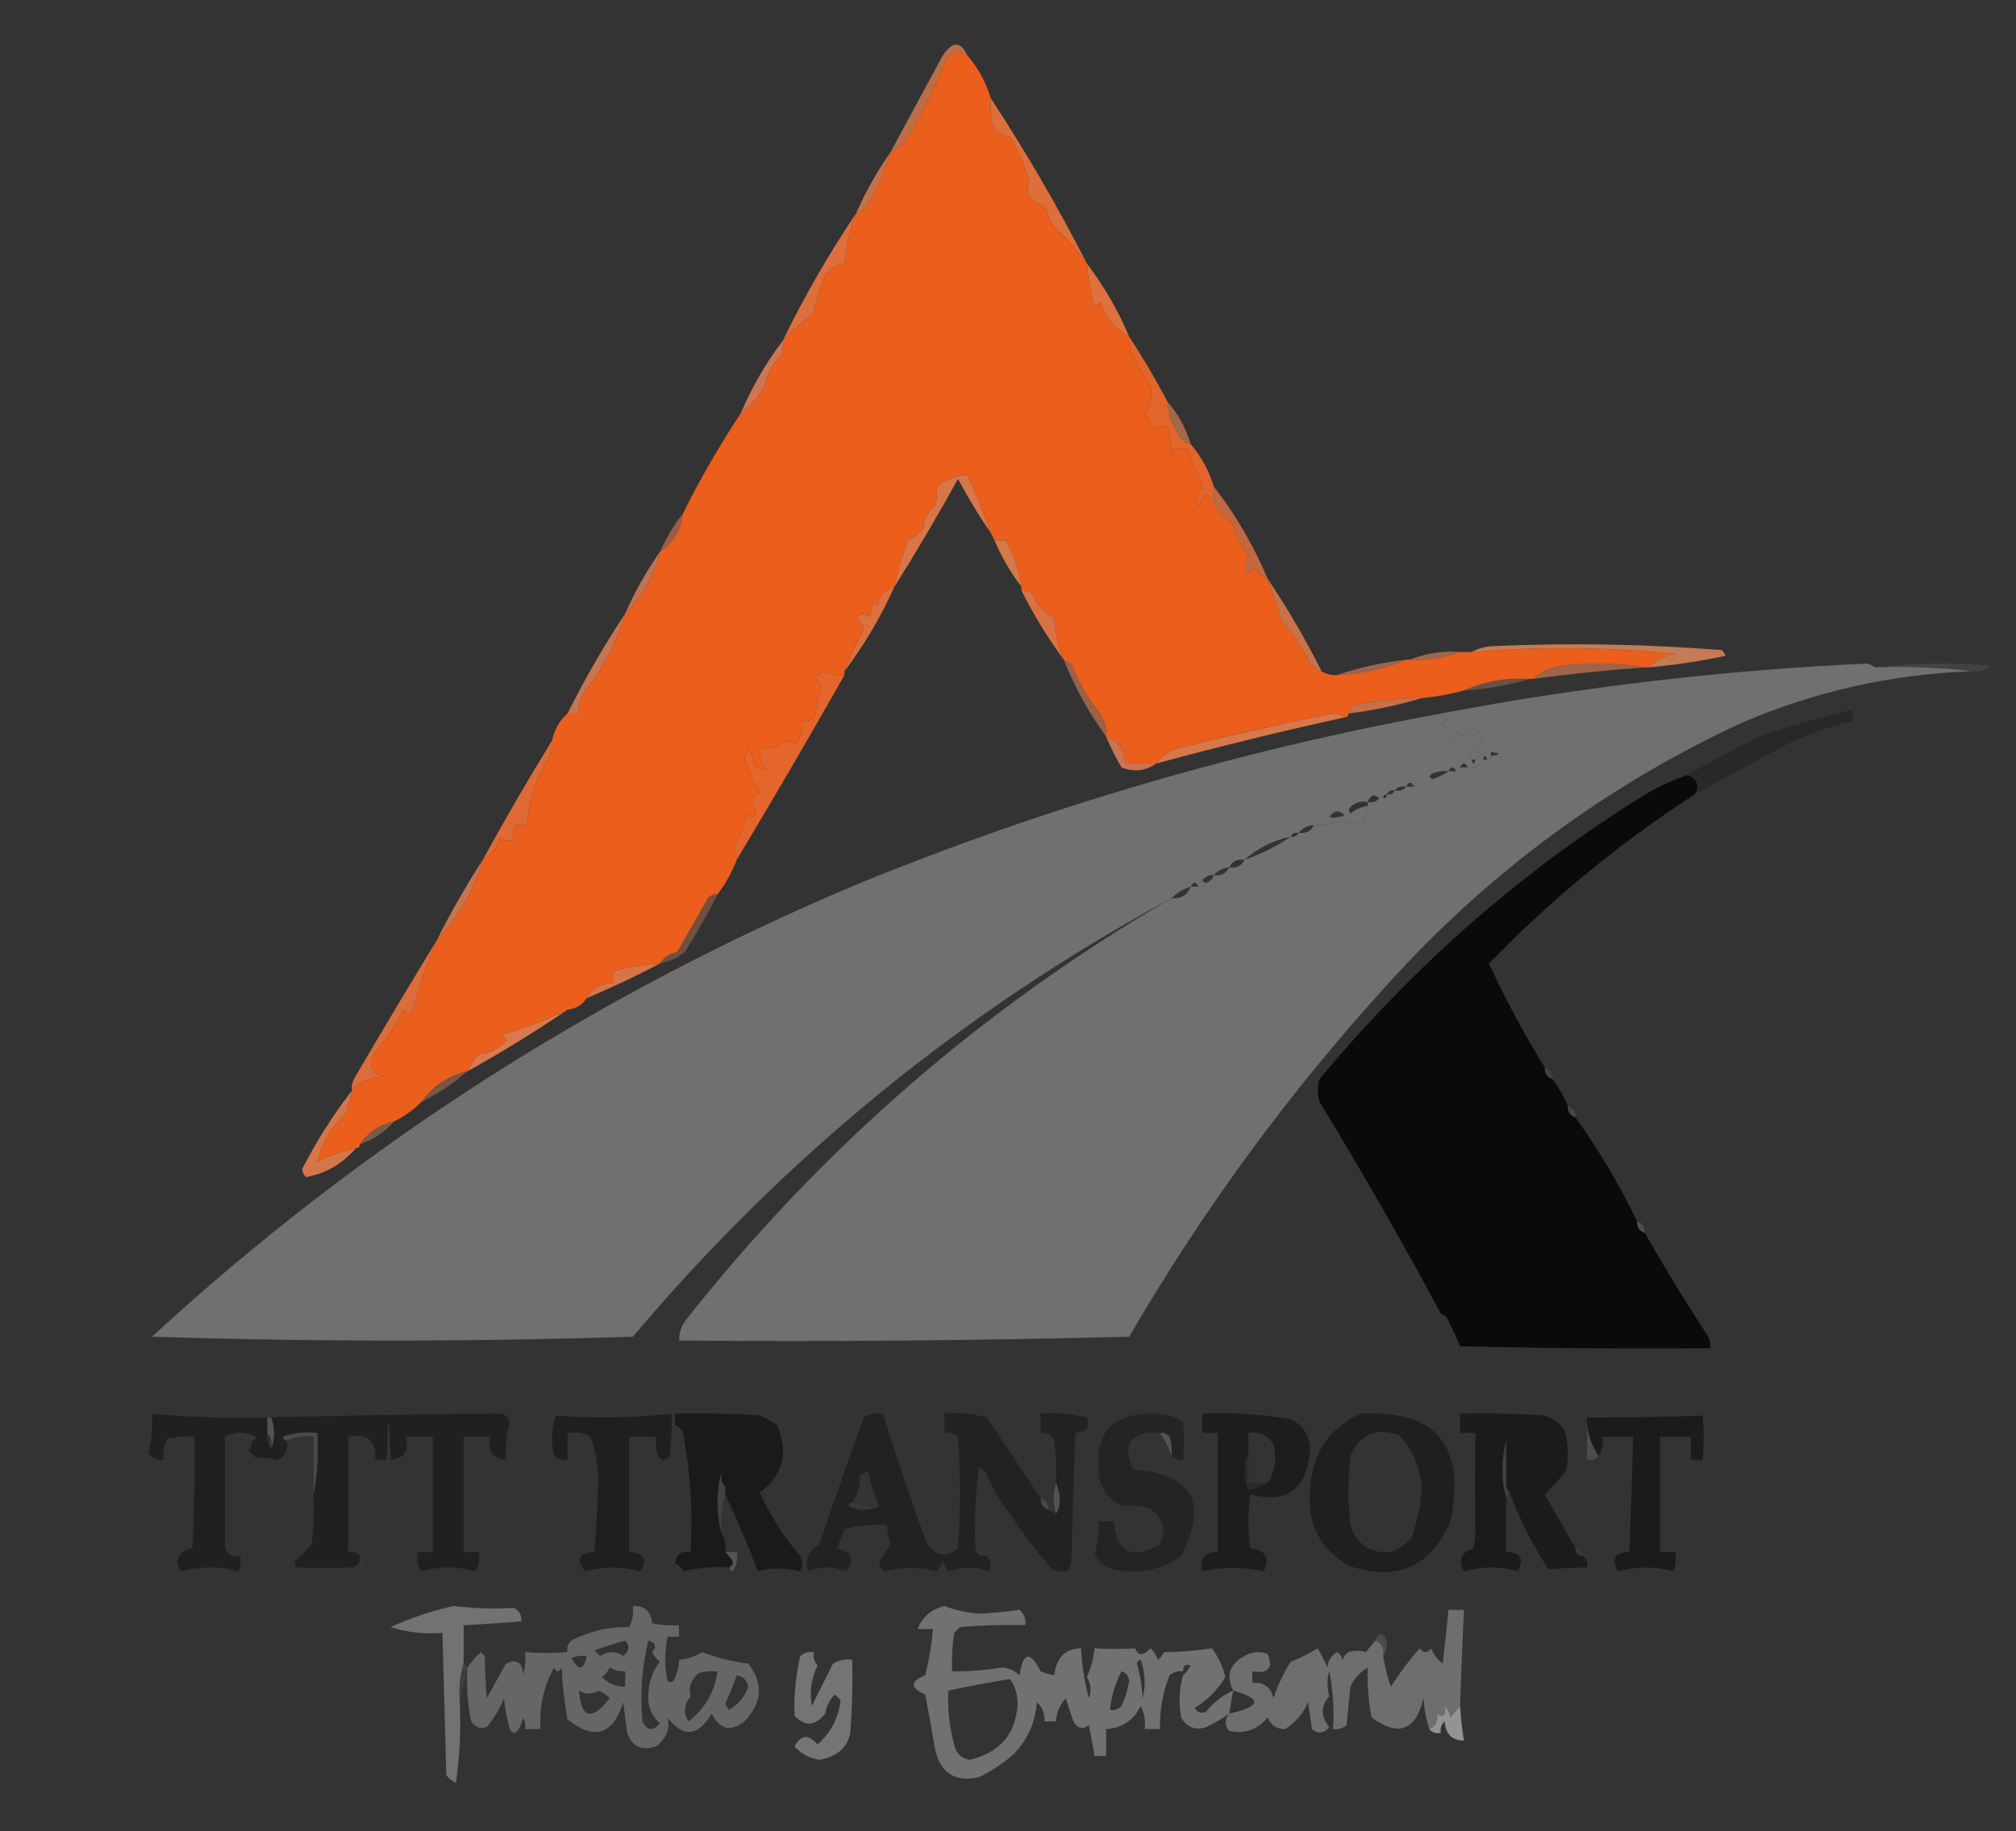 <?xml version="1.0" encoding="UTF-8"?>
<!DOCTYPE svg PUBLIC "-//W3C//DTD SVG 1.1//EN" "http://www.w3.org/Graphics/SVG/1.1/DTD/svg11.dtd">
<svg xmlns="http://www.w3.org/2000/svg" version="1.1" width="524px" height="476px" style="shape-rendering:geometricPrecision; text-rendering:geometricPrecision; image-rendering:optimizeQuality; fill-rule:evenodd; clip-rule:evenodd" xmlns:xlink="http://www.w3.org/1999/xlink">
<rect width="100%" height="100%" fill="#333333" stroke="none"/>
<g><path style="opacity:0.855" fill="#d4774a" d="M 251.5,14.5 C 249.389,13.032 247.556,13.365 246,15.5C 243.196,22.44 239.863,29.107 236,35.5C 234.951,37.384 233.451,38.718 231.5,39.5C 235.975,31.221 240.475,22.887 245,14.5C 247.564,10.645 249.731,10.645 251.5,14.5 Z"/></g>
<g><path style="opacity:1" fill="#eb5e1c" d="M 251.5,14.5 C 254.258,17.678 256.258,21.345 257.5,25.5C 257.337,27.857 257.503,30.19 258,32.5C 258.908,34.439 260.408,35.439 262.5,35.5C 264.516,39.046 266.182,42.879 267.5,47C 266.34,50.397 267.673,52.564 271.5,53.5C 272.167,55.167 272.833,56.833 273.5,58.5C 276.913,61.65 279.913,64.983 282.5,68.5C 282.795,72.228 283.461,75.895 284.5,79.5C 285.086,79.291 285.586,78.957 286,78.5C 287.32,82.639 289.82,85.639 293.5,87.5C 293.343,88.873 293.51,90.207 294,91.5C 295.423,94.691 297.09,97.691 299,100.5C 299.569,103.014 299.069,105.348 297.5,107.5C 298.135,108.966 298.969,110.3 300,111.5C 301.117,111.335 302.284,111.002 303.5,110.5C 304.067,113.212 304.401,115.879 304.5,118.5C 305.696,118.154 305.696,117.654 304.5,117C 306.112,116.28 307.612,116.446 309,117.5C 309.889,120.279 311.056,122.945 312.5,125.5C 312.061,127.104 311.394,128.604 310.5,130C 310.833,130.5 311.167,131 311.5,131.5C 312.167,130.5 312.833,129.5 313.5,128.5C 314.182,129.243 314.849,129.909 315.5,130.5C 316.3,132.682 317.8,134.349 320,135.5C 321.027,138.754 322.527,141.754 324.5,144.5C 323.515,146.098 323.349,147.765 324,149.5C 324.667,148.833 325.333,148.167 326,147.5C 326.759,149.063 327.926,150.063 329.5,150.5C 330.893,154.035 332.06,157.702 333,161.5C 335.799,164.249 338.299,167.916 340.5,172.5C 341.357,173.425 342.357,174.092 343.5,174.5C 344.708,175.234 346.041,175.567 347.5,175.5C 353.854,175.225 359.854,173.892 365.5,171.5C 365.833,171.5 366.167,171.5 366.5,171.5C 371.1,171.72 375.433,171.054 379.5,169.5C 380.5,169.5 381.5,169.5 382.5,169.5C 400.202,168.03 417.869,168.196 435.5,170C 432.602,170.436 430.269,171.603 428.5,173.5C 428.167,173.5 427.833,173.5 427.5,173.5C 420.679,172.345 413.679,172.179 406.5,173C 403.334,173.322 400.667,174.489 398.5,176.5C 398.167,176.5 397.833,176.5 397.5,176.5C 391.463,176.126 385.797,177.126 380.5,179.5C 376.924,180.485 373.258,181.152 369.5,181.5C 363.427,181.508 357.427,182.175 351.5,183.5C 351.137,184.183 350.804,184.85 350.5,185.5C 350.5,186.167 350.167,186.5 349.5,186.5C 348.726,185.853 347.726,185.52 346.5,185.5C 332.339,188.295 318.339,191.461 304.5,195C 302.907,195.949 301.574,197.115 300.5,198.5C 297.833,198.5 295.167,198.5 292.5,198.5C 292.336,195.014 290.669,192.681 287.5,191.5C 287.628,189.345 287.128,187.345 286,185.5C 282.785,181.592 280.285,177.259 278.5,172.5C 277.817,172.137 277.15,171.804 276.5,171.5C 275.069,168.006 274.236,164.339 274,160.5C 271.343,159.255 269.51,157.255 268.5,154.5C 267.675,153.614 266.675,153.281 265.5,153.5C 265.5,153.167 265.5,152.833 265.5,152.5C 264.784,148.155 263.451,144.155 261.5,140.5C 260.5,140.5 259.5,140.5 258.5,140.5C 258.167,139.833 257.833,139.167 257.5,138.5C 255.752,133.347 253.752,128.347 251.5,123.5C 248.412,123.639 245.745,124.639 243.5,126.5C 243.66,128.199 243.494,129.866 243,131.5C 241.129,132.997 240.129,134.997 240,137.5C 238.846,138.743 237.512,139.743 236,140.5C 234.519,144.446 233.353,148.446 232.5,152.5C 230.112,153.219 228.612,154.885 228,157.5C 227.667,157.167 227.333,156.833 227,156.5C 226.667,157.833 226.333,159.167 226,160.5C 224.817,159.269 223.651,159.269 222.5,160.5C 223.415,161.328 224.081,162.328 224.5,163.5C 222.667,167.085 221,170.752 219.5,174.5C 219.5,174.833 219.5,175.167 219.5,175.5C 217.533,175.739 215.699,175.406 214,174.5C 213.25,175.126 212.416,175.626 211.5,176C 212.357,176.689 213.023,177.522 213.5,178.5C 212.787,180.776 212.287,183.109 212,185.5C 211.29,186.973 210.124,187.64 208.5,187.5C 208.753,189.827 208.086,191.827 206.5,193.5C 205.833,193.167 205.167,192.833 204.5,192.5C 202.49,194.171 200.157,194.838 197.5,194.5C 197.178,196.722 197.845,198.556 199.5,200C 198.004,200.507 196.837,200.007 196,198.5C 195.781,197.062 195.281,195.729 194.5,194.5C 194.167,195.333 193.833,196.167 193.5,197C 194.466,200.259 195.8,203.259 197.5,206C 195.2,207.113 194.867,208.613 196.5,210.5C 196.176,212.569 195.342,212.902 194,211.5C 193.389,214.753 192.222,217.753 190.5,220.5C 191.127,221.417 191.461,222.417 191.5,223.5C 190.262,226.738 188.596,229.738 186.5,232.5C 185.504,232.414 184.671,232.748 184,233.5C 181.366,238.147 178.699,242.813 176,247.5C 173.974,247.915 172.474,248.915 171.5,250.5C 167.36,250.689 163.36,251.356 159.5,252.5C 159.5,253.5 159.5,254.5 159.5,255.5C 156.318,255.584 153.985,256.917 152.5,259.5C 151.341,261.25 149.674,262.25 147.5,262.5C 142.149,265.094 136.482,267.261 130.5,269C 130.957,269.414 131.291,269.914 131.5,270.5C 129.705,272.703 127.371,273.869 124.5,274C 123.252,275.4 122.252,276.9 121.5,278.5C 116.438,279.689 112.438,282.356 109.5,286.5C 107.469,288.522 105.135,290.189 102.5,291.5C 98.674,292.337 95.674,294.337 93.5,297.5C 93.5,298.167 93.167,298.5 92.5,298.5C 88.848,299.385 85.515,300.552 82.5,302C 83.585,296.998 86.085,292.831 90,289.5C 90.505,287.482 91.005,285.482 91.5,283.5C 93.542,281.17 96.208,280.004 99.5,280C 96.8,279.051 95.967,277.217 97,274.5C 100.031,270.734 102.698,266.734 105,262.5C 106.156,263.993 106.99,263.826 107.5,262C 109.099,255.982 111.099,250.149 113.5,244.5C 119.152,238.498 123.152,231.498 125.5,223.5C 127.876,222.274 129.376,220.274 130,217.5C 131.011,218.337 132.178,218.67 133.5,218.5C 133.343,217.127 133.51,215.793 134,214.5C 135,214.5 136,214.5 137,214.5C 137.363,207.904 139.363,201.904 143,196.5C 143.49,195.207 143.657,193.873 143.5,192.5C 144.079,189.669 145.412,187.336 147.5,185.5C 148.5,185.5 149.5,185.5 150.5,185.5C 150.215,183.712 150.548,182.045 151.5,180.5C 156.521,174.121 160.188,167.121 162.5,159.5C 167.04,155.092 170.04,149.759 171.5,143.5C 175.045,141.075 177.045,137.742 177.5,133.5C 181.998,124.499 186.998,115.832 192.5,107.5C 195.346,105.525 197.513,102.859 199,99.5C 199.559,96.715 200.892,94.382 203,92.5C 203.49,91.207 203.657,89.873 203.5,88.5C 205.959,85.901 208.625,83.567 211.5,81.5C 212.077,78.034 213.077,74.701 214.5,71.5C 215.728,69.679 217.394,68.679 219.5,68.5C 219.932,64.055 220.932,59.721 222.5,55.5C 224.074,55.063 225.241,54.063 226,52.5C 228.335,48.313 230.169,43.979 231.5,39.5C 233.451,38.718 234.951,37.384 236,35.5C 239.863,29.107 243.196,22.44 246,15.5C 247.556,13.365 249.389,13.032 251.5,14.5 Z"/></g>
<g><path style="opacity:1" fill="#dd6f3b" d="M 257.5,25.5 C 266.615,39.398 274.948,53.732 282.5,68.5C 279.913,64.983 276.913,61.65 273.5,58.5C 272.833,56.833 272.167,55.167 271.5,53.5C 267.673,52.564 266.34,50.397 267.5,47C 266.182,42.879 264.516,39.046 262.5,35.5C 260.408,35.439 258.908,34.439 258,32.5C 257.503,30.19 257.337,27.857 257.5,25.5 Z"/></g>
<g><path style="opacity:0.898" fill="#d5784b" d="M 231.5,39.5 C 230.169,43.979 228.335,48.313 226,52.5C 225.241,54.063 224.074,55.063 222.5,55.5C 224.997,49.835 227.997,44.502 231.5,39.5 Z"/></g>
<g><path style="opacity:0.998" fill="#dc6f3c" d="M 222.5,55.5 C 220.932,59.721 219.932,64.055 219.5,68.5C 217.394,68.679 215.728,69.679 214.5,71.5C 213.077,74.701 212.077,78.034 211.5,81.5C 208.625,83.567 205.959,85.901 203.5,88.5C 209.065,77.034 215.398,66.034 222.5,55.5 Z"/></g>
<g><path style="opacity:1" fill="#de713f" d="M 282.5,68.5 C 286.921,74.334 290.588,80.668 293.5,87.5C 289.82,85.639 287.32,82.639 286,78.5C 285.586,78.957 285.086,79.291 284.5,79.5C 283.461,75.895 282.795,72.228 282.5,68.5 Z"/></g>
<g><path style="opacity:0.925" fill="#da7a53" d="M 203.5,88.5 C 203.657,89.873 203.49,91.207 203,92.5C 200.892,94.382 199.559,96.715 199,99.5C 197.513,102.859 195.346,105.525 192.5,107.5C 195.412,100.668 199.079,94.334 203.5,88.5 Z"/></g>
<g><path style="opacity:1" fill="#e2652c" d="M 293.5,87.5 C 297.084,92.999 300.417,98.666 303.5,104.5C 303.575,107.407 304.409,110.073 306,112.5C 306.759,114.063 307.926,115.063 309.5,115.5C 312.263,118.689 314.263,122.356 315.5,126.5C 315.5,127.833 315.5,129.167 315.5,130.5C 314.849,129.909 314.182,129.243 313.5,128.5C 312.833,129.5 312.167,130.5 311.5,131.5C 311.167,131 310.833,130.5 310.5,130C 311.394,128.604 312.061,127.104 312.5,125.5C 311.056,122.945 309.889,120.279 309,117.5C 307.612,116.446 306.112,116.28 304.5,117C 305.696,117.654 305.696,118.154 304.5,118.5C 304.401,115.879 304.067,113.212 303.5,110.5C 302.284,111.002 301.117,111.335 300,111.5C 298.969,110.3 298.135,108.966 297.5,107.5C 299.069,105.348 299.569,103.014 299,100.5C 297.09,97.691 295.423,94.691 294,91.5C 293.51,90.207 293.343,88.873 293.5,87.5 Z"/></g>
<g><path style="opacity:0.69" fill="#d38055" d="M 303.5,104.5 C 306.244,107.646 308.244,111.313 309.5,115.5C 307.926,115.063 306.759,114.063 306,112.5C 304.409,110.073 303.575,107.407 303.5,104.5 Z"/></g>
<g><path style="opacity:0.996" fill="#d9774b" d="M 257.5,138.5 C 254.441,134.063 251.608,129.397 249,124.5C 243.726,134.061 238.226,143.394 232.5,152.5C 233.353,148.446 234.519,144.446 236,140.5C 237.512,139.743 238.846,138.743 240,137.5C 240.129,134.997 241.129,132.997 243,131.5C 243.494,129.866 243.66,128.199 243.5,126.5C 245.745,124.639 248.412,123.639 251.5,123.5C 253.752,128.347 255.752,133.347 257.5,138.5 Z"/></g>
<g><path style="opacity:0.643" fill="#d4764b" d="M 177.5,133.5 C 177.045,137.742 175.045,141.075 171.5,143.5C 173.142,139.879 175.142,136.546 177.5,133.5 Z"/></g>
<g><path style="opacity:0.851" fill="#d97144" d="M 315.5,126.5 C 321.159,133.803 325.826,141.803 329.5,150.5C 327.926,150.063 326.759,149.063 326,147.5C 325.333,148.167 324.667,148.833 324,149.5C 323.349,147.765 323.515,146.098 324.5,144.5C 322.527,141.754 321.027,138.754 320,135.5C 317.8,134.349 316.3,132.682 315.5,130.5C 315.5,129.167 315.5,127.833 315.5,126.5 Z"/></g>
<g><path style="opacity:0.992" fill="#d57b48" d="M 258.5,140.5 C 259.5,140.5 260.5,140.5 261.5,140.5C 263.451,144.155 264.784,148.155 265.5,152.5C 262.665,148.836 260.332,144.836 258.5,140.5 Z"/></g>
<g><path style="opacity:0.851" fill="#d67d56" d="M 171.5,143.5 C 170.04,149.759 167.04,155.092 162.5,159.5C 164.983,153.867 167.983,148.534 171.5,143.5 Z"/></g>
<g><path style="opacity:1" fill="#dc713f" d="M 232.5,152.5 C 228.956,160.36 224.622,167.693 219.5,174.5C 221,170.752 222.667,167.085 224.5,163.5C 224.081,162.328 223.415,161.328 222.5,160.5C 223.651,159.269 224.817,159.269 226,160.5C 226.333,159.167 226.667,157.833 227,156.5C 227.333,156.833 227.667,157.167 228,157.5C 228.612,154.885 230.112,153.219 232.5,152.5 Z"/></g>
<g><path style="opacity:1" fill="#da7142" d="M 265.5,153.5 C 266.675,153.281 267.675,153.614 268.5,154.5C 269.51,157.255 271.343,159.255 274,160.5C 274.236,164.339 275.069,168.006 276.5,171.5C 272.346,165.87 268.679,159.87 265.5,153.5 Z"/></g>
<g><path style="opacity:0.898" fill="#d97a4f" d="M 329.5,150.5 C 334.668,158.164 339.335,166.164 343.5,174.5C 342.357,174.092 341.357,173.425 340.5,172.5C 338.299,167.916 335.799,164.249 333,161.5C 332.06,157.702 330.893,154.035 329.5,150.5 Z"/></g>
<g><path style="opacity:0.698" fill="#ca7e59" d="M 379.5,169.5 C 375.433,171.054 371.1,171.72 366.5,171.5C 370.545,169.823 374.878,169.156 379.5,169.5 Z"/></g>
<g><path style="opacity:0.914" fill="#d38258" d="M 428.5,173.5 C 430.269,171.603 432.602,170.436 435.5,170C 417.869,168.196 400.202,168.03 382.5,169.5C 383.952,168.698 385.618,168.198 387.5,168C 407.534,167.089 427.534,167.422 447.5,169C 447.957,169.414 448.291,169.914 448.5,170.5C 441.857,171.906 435.191,172.906 428.5,173.5 Z"/></g>
<g><path style="opacity:0.141" fill="#a7a8a8" d="M 487.5,173.5 C 497.325,172.342 507.325,172.175 517.5,173C 516.095,174.269 514.429,174.769 512.5,174.5C 504.35,173.507 496.017,173.174 487.5,173.5 Z"/></g>
<g><path style="opacity:0.631" fill="#da8155" d="M 427.5,173.5 C 417.799,174.2 408.132,175.2 398.5,176.5C 400.667,174.489 403.334,173.322 406.5,173C 413.679,172.179 420.679,172.345 427.5,173.5 Z"/></g>
<g><path style="opacity:0.616" fill="#d7845e" d="M 365.5,171.5 C 359.854,173.892 353.854,175.225 347.5,175.5C 353.249,173.536 359.249,172.203 365.5,171.5 Z"/></g>
<g><path style="opacity:0.329" fill="#d7906d" d="M 397.5,176.5 C 392.079,178.148 386.412,179.148 380.5,179.5C 385.797,177.126 391.463,176.126 397.5,176.5 Z"/></g>
<g><path style="opacity:0.906" fill="#d87b53" d="M 162.5,159.5 C 160.188,167.121 156.521,174.121 151.5,180.5C 150.548,182.045 150.215,183.712 150.5,185.5C 149.5,185.5 148.5,185.5 147.5,185.5C 151.998,176.499 156.998,167.832 162.5,159.5 Z"/></g>
<g><path style="opacity:0.998" fill="#716f70" d="M 487.5,173.5 C 496.017,173.174 504.35,173.507 512.5,174.5C 491.652,175.252 471.652,179.752 452.5,188C 417.564,204.245 387.064,226.745 361,255.5C 335.2,283.792 312.7,314.458 293.5,347.5C 254.506,348.5 215.506,348.833 176.5,348.5C 176.491,346.692 176.991,345.025 178,343.5C 213.308,298.675 255.474,262.009 304.5,233.5C 306.933,233.727 308.599,232.727 309.5,230.5C 310.167,230.5 310.833,230.5 311.5,230.5C 312.492,230.672 313.158,230.338 313.5,229.5C 314.5,229.167 315.167,228.5 315.5,227.5C 317.38,227.771 318.713,227.104 319.5,225.5C 321.38,225.771 322.713,225.104 323.5,223.5C 327.776,222.029 331.776,220.029 335.5,217.5C 336.492,217.672 337.158,217.338 337.5,216.5C 339.38,216.771 340.713,216.104 341.5,214.5C 342.5,214.5 343.5,214.5 344.5,214.5C 347.814,213.293 351.148,213.293 354.5,214.5C 354.629,212.784 354.962,211.117 355.5,209.5C 355.5,209.167 355.5,208.833 355.5,208.5C 356.791,208.737 357.791,208.404 358.5,207.5C 358.833,207.5 359.167,207.5 359.5,207.5C 360.167,207.5 360.5,207.167 360.5,206.5C 361.492,206.672 362.158,206.338 362.5,205.5C 363.791,205.737 364.791,205.404 365.5,204.5C 366.167,204.5 366.833,204.5 367.5,204.5C 369.698,204.88 371.365,204.213 372.5,202.5C 373.995,202.011 375.329,201.345 376.5,200.5C 377.167,200.5 377.833,200.5 378.5,200.5C 379.167,200.5 379.5,200.167 379.5,199.5C 380.167,199.5 380.833,199.5 381.5,199.5C 383.38,199.771 384.713,199.104 385.5,197.5C 385.833,197.5 386.167,197.5 386.5,197.5C 387.167,197.5 387.5,197.167 387.5,196.5C 390.167,196.167 390.167,195.833 387.5,195.5C 385.801,195.527 384.467,196.194 383.5,197.5C 383.167,197.5 382.833,197.5 382.5,197.5C 381.957,197.44 381.624,197.107 381.5,196.5C 383.543,195.421 384.876,193.754 385.5,191.5C 383.608,188.956 381.775,188.956 380,191.5C 379.667,190.833 379.333,190.167 379,189.5C 378.781,190.938 378.281,192.271 377.5,193.5C 376.494,193.062 376.494,192.396 377.5,191.5C 376.737,190.281 375.737,189.281 374.5,188.5C 375.025,187.808 375.692,187.308 376.5,187C 375.584,186.722 374.918,186.222 374.5,185.5C 411.081,178.533 448.081,174.2 485.5,172.5C 486.183,172.863 486.85,173.196 487.5,173.5 Z"/></g>
<g><path style="opacity:0.912" fill="#d6784e" d="M 369.5,181.5 C 363.386,183.324 357.053,184.657 350.5,185.5C 350.804,184.85 351.137,184.183 351.5,183.5C 357.427,182.175 363.427,181.508 369.5,181.5 Z"/></g>
<g><path style="opacity:0.624" fill="#d87e51" d="M 276.5,171.5 C 277.15,171.804 277.817,172.137 278.5,172.5C 280.285,177.259 282.785,181.592 286,185.5C 287.128,187.345 287.628,189.345 287.5,191.5C 282.994,185.319 279.327,178.652 276.5,171.5 Z"/></g>
<g><path style="opacity:0.999" fill="#716f70" d="M 374.5,185.5 C 374.918,186.222 375.584,186.722 376.5,187C 375.692,187.308 375.025,187.808 374.5,188.5C 375.737,189.281 376.737,190.281 377.5,191.5C 376.494,192.396 376.494,193.062 377.5,193.5C 378.281,192.271 378.781,190.938 379,189.5C 379.333,190.167 379.667,190.833 380,191.5C 381.775,188.956 383.608,188.956 385.5,191.5C 384.876,193.754 383.543,195.421 381.5,196.5C 381.624,197.107 381.957,197.44 382.5,197.5C 382.833,198.833 383.167,198.833 383.5,197.5C 384.467,196.194 385.801,195.527 387.5,195.5C 387.5,195.833 387.5,196.167 387.5,196.5C 387.5,197.167 387.167,197.5 386.5,197.5C 386.167,196.167 385.833,196.167 385.5,197.5C 384.713,199.104 383.38,199.771 381.5,199.5C 380.833,198.167 380.167,198.167 379.5,199.5C 379.5,200.167 379.167,200.5 378.5,200.5C 377.833,199.167 377.167,199.167 376.5,200.5C 375.127,200.343 373.793,200.51 372.5,201C 371.262,201.69 371.262,202.19 372.5,202.5C 371.365,204.213 369.698,204.88 367.5,204.5C 366.833,203.167 366.167,203.167 365.5,204.5C 364.209,204.263 363.209,204.596 362.5,205.5C 361.508,205.328 360.842,205.662 360.5,206.5C 359.833,206.5 359.5,206.833 359.5,207.5C 359.167,207.5 358.833,207.5 358.5,207.5C 357.221,206.285 356.221,206.618 355.5,208.5C 353.335,208.116 351.668,208.783 350.5,210.5C 350.667,210.833 350.833,211.167 351,211.5C 352.33,210.418 353.83,209.751 355.5,209.5C 354.962,211.117 354.629,212.784 354.5,214.5C 351.148,213.293 347.814,213.293 344.5,214.5C 344.833,213.833 345.167,213.167 345.5,212.5C 343.847,212.66 342.514,213.326 341.5,214.5C 339.847,214.66 338.514,215.326 337.5,216.5C 336.508,216.328 335.842,216.662 335.5,217.5C 330.914,218.46 326.914,220.46 323.5,223.5C 321.62,223.229 320.287,223.896 319.5,225.5C 317.847,225.66 316.514,226.326 315.5,227.5C 314.761,227.369 314.094,227.536 313.5,228C 312.262,228.69 312.262,229.19 313.5,229.5C 313.158,230.338 312.492,230.672 311.5,230.5C 310.833,229.167 310.167,229.167 309.5,230.5C 307.566,231.11 305.899,232.11 304.5,233.5C 250.764,262.545 204.097,300.545 164.5,347.5C 122.833,348.833 81.167,348.833 39.5,347.5C 93.517,297.803 154.518,258.636 222.5,230C 271.541,209.903 322.208,195.07 374.5,185.5 Z M 345.5,212.5 C 346.786,210.632 348.119,210.466 349.5,212C 348.207,212.49 346.873,212.657 345.5,212.5 Z M 345.5,212.5 C 345.167,213.167 344.833,213.833 344.5,214.5C 343.5,214.5 342.5,214.5 341.5,214.5C 342.514,213.326 343.847,212.66 345.5,212.5 Z"/></g>
<g><path style="opacity:0.876" fill="#272727" d="M 440.5,206.5 C 441.817,204.124 441.15,202.457 438.5,201.5C 444.947,197.774 451.614,194.274 458.5,191C 466.148,188.503 473.815,186.336 481.5,184.5C 481.5,185.5 481.5,186.5 481.5,187.5C 475.24,188.922 469.24,191.088 463.5,194C 455.802,198.181 448.135,202.348 440.5,206.5 Z"/></g>
<g><path style="opacity:1" fill="#d8784a" d="M 349.5,186.5 C 333.036,190.102 316.703,194.102 300.5,198.5C 301.574,197.115 302.907,195.949 304.5,195C 318.339,191.461 332.339,188.295 346.5,185.5C 347.726,185.52 348.726,185.853 349.5,186.5 Z"/></g>
<g><path style="opacity:1" fill="#e4662c" d="M 219.5,175.5 C 210.349,191.633 201.016,207.633 191.5,223.5C 191.461,222.417 191.127,221.417 190.5,220.5C 192.222,217.753 193.389,214.753 194,211.5C 195.342,212.902 196.176,212.569 196.5,210.5C 194.867,208.613 195.2,207.113 197.5,206C 195.8,203.259 194.466,200.259 193.5,197C 193.833,196.167 194.167,195.333 194.5,194.5C 195.281,195.729 195.781,197.062 196,198.5C 196.837,200.007 198.004,200.507 199.5,200C 197.845,198.556 197.178,196.722 197.5,194.5C 200.157,194.838 202.49,194.171 204.5,192.5C 205.167,192.833 205.833,193.167 206.5,193.5C 208.086,191.827 208.753,189.827 208.5,187.5C 210.124,187.64 211.29,186.973 212,185.5C 212.287,183.109 212.787,180.776 213.5,178.5C 213.023,177.522 212.357,176.689 211.5,176C 212.416,175.626 213.25,175.126 214,174.5C 215.699,175.406 217.533,175.739 219.5,175.5 Z"/></g>
<g><path style="opacity:0.91" fill="#d97a54" d="M 287.5,191.5 C 290.669,192.681 292.336,195.014 292.5,198.5C 295.167,198.5 297.833,198.5 300.5,198.5C 297.76,200.453 294.76,200.786 291.5,199.5C 289.97,196.896 288.637,194.229 287.5,191.5 Z"/></g>
<g><path style="opacity:0.986" fill="#0a0a0a" d="M 438.5,201.5 C 441.15,202.457 441.817,204.124 440.5,206.5C 421.086,219.066 403.252,233.732 387,250.5C 391.281,259.724 396.114,268.724 401.5,277.5C 401.427,279.027 402.094,280.027 403.5,280.5C 405.083,282.663 406.416,284.996 407.5,287.5C 407.427,289.027 408.094,290.027 409.5,290.5C 415.586,298.997 420.919,307.997 425.5,317.5C 425.427,319.027 426.094,320.027 427.5,320.5C 432.718,329.628 438.218,338.628 444,347.5C 444.483,348.448 444.649,349.448 444.5,350.5C 422.831,350.667 401.164,350.5 379.5,350C 378.588,347.749 377.588,345.583 376.5,343.5C 376.167,342.5 375.5,341.833 374.5,341.5C 364.518,322.868 354.018,304.535 343,286.5C 342.333,284.5 342.333,282.5 343,280.5C 367.868,250.573 396.368,225.74 428.5,206C 431.778,204.191 435.111,202.691 438.5,201.5 Z"/></g>
<g><path style="opacity:1" fill="#de6a35" d="M 143.5,192.5 C 143.657,193.873 143.49,195.207 143,196.5C 139.363,201.904 137.363,207.904 137,214.5C 136,214.5 135,214.5 134,214.5C 133.51,215.793 133.343,217.127 133.5,218.5C 132.178,218.67 131.011,218.337 130,217.5C 129.376,220.274 127.876,222.274 125.5,223.5C 131.251,212.995 137.251,202.662 143.5,192.5 Z"/></g>
<g><path style="opacity:0.918" fill="#d7784e" d="M 125.5,223.5 C 123.152,231.498 119.152,238.498 113.5,244.5C 117.131,237.254 121.131,230.254 125.5,223.5 Z"/></g>
<g><path style="opacity:0.369" fill="#d38658" d="M 186.5,232.5 C 183.954,237.613 181.12,242.613 178,247.5C 176.084,249.022 173.917,250.022 171.5,250.5C 172.474,248.915 173.974,247.915 176,247.5C 178.699,242.813 181.366,238.147 184,233.5C 184.671,232.748 185.504,232.414 186.5,232.5 Z"/></g>
<g><path style="opacity:1" fill="#d77548" d="M 171.5,250.5 C 165.398,253.715 159.065,256.715 152.5,259.5C 153.985,256.917 156.318,255.584 159.5,255.5C 159.5,254.5 159.5,253.5 159.5,252.5C 163.36,251.356 167.36,250.689 171.5,250.5 Z"/></g>
<g><path style="opacity:1" fill="#d9794d" d="M 147.5,262.5 C 139.12,268.195 130.454,273.529 121.5,278.5C 122.252,276.9 123.252,275.4 124.5,274C 127.371,273.869 129.705,272.703 131.5,270.5C 131.291,269.914 130.957,269.414 130.5,269C 136.482,267.261 142.149,265.094 147.5,262.5 Z"/></g>
<g><path style="opacity:1" fill="#db6d3a" d="M 113.5,244.5 C 111.099,250.149 109.099,255.982 107.5,262C 106.99,263.826 106.156,263.993 105,262.5C 102.698,266.734 100.031,270.734 97,274.5C 95.967,277.217 96.8,279.051 99.5,280C 96.208,280.004 93.542,281.17 91.5,283.5C 91.35,282.448 91.517,281.448 92,280.5C 99.082,268.381 106.249,256.381 113.5,244.5 Z"/></g>
<g><path style="opacity:0.184" fill="#848484" d="M 401.5,277.5 C 402.906,277.973 403.573,278.973 403.5,280.5C 402.094,280.027 401.427,279.027 401.5,277.5 Z"/></g>
<g><path style="opacity:0.427" fill="#d08866" d="M 121.5,278.5 C 117.852,281.66 113.852,284.327 109.5,286.5C 112.438,282.356 116.438,279.689 121.5,278.5 Z"/></g>
<g><path style="opacity:0.176" fill="#9c9c9c" d="M 407.5,287.5 C 408.906,287.973 409.573,288.973 409.5,290.5C 408.094,290.027 407.427,289.027 407.5,287.5 Z"/></g>
<g><path style="opacity:0.416" fill="#d79564" d="M 102.5,291.5 C 100.049,294.277 97.049,296.277 93.5,297.5C 95.674,294.337 98.674,292.337 102.5,291.5 Z"/></g>
<g><path style="opacity:0.992" fill="#d6774b" d="M 91.5,283.5 C 91.005,285.482 90.505,287.482 90,289.5C 86.085,292.831 83.585,296.998 82.5,302C 85.515,300.552 88.848,299.385 92.5,298.5C 88.993,302.582 84.66,305.082 79.5,306C 78.978,305.439 78.645,304.772 78.5,304C 82.227,296.696 86.56,289.863 91.5,283.5 Z"/></g>
<g><path style="opacity:0.298" fill="#8f8f8f" d="M 425.5,317.5 C 426.906,317.973 427.573,318.973 427.5,320.5C 426.094,320.027 425.427,319.027 425.5,317.5 Z"/></g>
<g><path style="opacity:0.004" fill="#e4e4e4" d="M 374.5,341.5 C 375.5,341.833 376.167,342.5 376.5,343.5C 375.167,343.5 374.5,342.833 374.5,341.5 Z"/></g>
<g><path style="opacity:0.02" fill="#c5c5c5" d="M 417.5,368.5 C 415.833,368.5 414.167,368.5 412.5,368.5C 412.783,367.711 413.283,367.044 414,366.5C 415.302,367.085 416.469,367.751 417.5,368.5 Z"/></g>
<g><path style="opacity:0.879" fill="#1e1e1e" d="M 69.5,368.5 C 69.5,369.833 69.5,371.167 69.5,372.5C 69.232,374.099 69.566,375.432 70.5,376.5C 71.497,373.995 71.497,371.328 70.5,368.5C 89.964,367.952 109.464,367.619 129,367.5C 130.971,367.281 132.138,368.115 132.5,370C 131.633,373.105 131.299,376.272 131.5,379.5C 127.932,379.241 126.599,377.241 127.5,373.5C 125.167,373.5 122.833,373.5 120.5,373.5C 120.5,383.5 120.5,393.5 120.5,403.5C 121.833,403.5 123.167,403.5 124.5,403.5C 124.785,405.288 124.452,406.955 123.5,408.5C 118.833,407.167 114.167,407.167 109.5,408.5C 108.548,406.955 108.215,405.288 108.5,403.5C 109.833,403.5 111.167,403.5 112.5,403.5C 112.5,393.5 112.5,383.5 112.5,373.5C 110.167,373.5 107.833,373.5 105.5,373.5C 106.401,377.241 105.068,379.241 101.5,379.5C 101.167,366.167 100.833,366.167 100.5,379.5C 99.5,379.5 98.5,379.5 97.5,379.5C 97.875,374.505 95.542,372.505 90.5,373.5C 90.5,383.5 90.5,393.5 90.5,403.5C 91.791,403.263 92.791,403.596 93.5,404.5C 93.715,406.179 93.048,407.179 91.5,407.5C 86.515,407.664 81.682,407.664 77,407.5C 76.833,407 76.667,406.5 76.5,406C 78.105,404.612 79.605,403.112 81,401.5C 81.499,397.179 81.666,392.846 81.5,388.5C 82.488,383.36 82.821,378.026 82.5,372.5C 79.428,372.183 76.428,372.516 73.5,373.5C 73.624,374.107 73.957,374.44 74.5,374.5C 74.99,376.948 74.157,378.615 72,379.5C 70.296,379.026 68.462,378.859 66.5,379C 65.833,378.333 65.167,377.667 64.5,377C 65.252,376.329 65.586,375.496 65.5,374.5C 66.043,374.44 66.376,374.107 66.5,373.5C 63.691,372.2 61.024,372.2 58.5,373.5C 58.5,383.167 58.5,392.833 58.5,402.5C 59.183,404.176 60.517,404.843 62.5,404.5C 62.657,405.873 62.49,407.207 62,408.5C 57,407.167 52,407.167 47,408.5C 45.198,405.43 46.198,403.43 50,402.5C 50.5,392.839 50.666,383.172 50.5,373.5C 48.143,373.337 45.81,373.503 43.5,374C 42.594,375.699 42.261,377.533 42.5,379.5C 40.654,379.778 39.32,379.111 38.5,377.5C 39.417,374.242 39.751,370.909 39.5,367.5C 49.681,368.48 59.681,368.813 69.5,368.5 Z"/></g>
<g><path style="opacity:0.927" fill="#1e1e1e" d="M 153.5,373.5 C 151.735,372.539 149.735,372.205 147.5,372.5C 147.5,373.5 147.5,374.5 147.5,375.5C 147.5,376.833 147.5,378.167 147.5,379.5C 146.178,379.67 145.011,379.337 144,378.5C 143.211,374.909 143.378,371.409 144.5,368C 154.483,368.803 164.483,368.637 174.5,367.5C 174.665,371.182 174.499,374.848 174,378.5C 173,379.833 172,379.833 171,378.5C 170.506,376.866 170.34,375.199 170.5,373.5C 168.167,373.5 165.833,373.5 163.5,373.5C 163.5,383.5 163.5,393.5 163.5,403.5C 167.252,403.501 168.252,405.167 166.5,408.5C 161.636,407.188 156.803,407.188 152,408.5C 149.676,405.314 150.509,403.648 154.5,403.5C 154.963,397.346 155.297,391.18 155.5,385C 155.49,380.771 154.823,376.938 153.5,373.5 Z"/></g>
<g><path style="opacity:0.912" fill="#191919" d="M 188.5,388.5 C 188.5,387.833 188.5,387.167 188.5,386.5C 195.302,384.395 196.969,380.229 193.5,374C 191.975,372.991 190.308,372.491 188.5,372.5C 188.658,375.902 188.324,379.236 187.5,382.5C 186.167,387.833 186.167,393.167 187.5,398.5C 188.451,399.919 188.784,401.585 188.5,403.5C 189.278,404.156 189.944,404.989 190.5,406C 190.43,406.765 190.097,407.265 189.5,407.5C 185.4,407.237 181.4,407.57 177.5,408.5C 177.167,407.5 176.5,406.833 175.5,406.5C 175.694,404.088 177.027,403.088 179.5,403.5C 180.142,392.779 179.475,382.446 177.5,372.5C 177.167,371.5 176.5,370.833 175.5,370.5C 175.5,369.5 175.5,368.5 175.5,367.5C 182.841,367.334 190.174,367.5 197.5,368C 199.081,368.707 200.581,369.54 202,370.5C 205.037,377.573 203.537,383.407 197.5,388C 200.21,394.035 203.71,399.535 208,404.5C 208.667,405.833 208.667,407.167 208,408.5C 204.125,407.51 200.458,407.51 197,408.5C 194.445,401.723 191.612,395.056 188.5,388.5 Z M 188.5,386.5 C 187.566,385.432 187.232,384.099 187.5,382.5C 188.324,379.236 188.658,375.902 188.5,372.5C 190.308,372.491 191.975,372.991 193.5,374C 196.969,380.229 195.302,384.395 188.5,386.5 Z"/></g>
<g><path style="opacity:0.907" fill="#202020" d="M 270.5,389.5 C 270.427,391.027 271.094,392.027 272.5,392.5C 273.167,392.833 273.833,393.167 274.5,393.5C 275.795,391.434 275.795,388.767 274.5,385.5C 274.665,381.818 274.499,378.152 274,374.5C 273.29,373.027 272.124,372.36 270.5,372.5C 270.5,370.833 270.5,369.167 270.5,367.5C 274.555,367.176 278.555,367.509 282.5,368.5C 283.534,371.057 282.534,372.391 279.5,372.5C 279.088,383.164 278.755,393.83 278.5,404.5C 278.567,405.959 278.234,407.292 277.5,408.5C 276.127,408.657 274.793,408.49 273.5,408C 269.449,403.368 265.782,398.534 262.5,393.5C 260.075,390.411 258.075,387.078 256.5,383.5C 256.167,382.5 255.5,381.833 254.5,381.5C 253.509,388.313 253.175,395.313 253.5,402.5C 253.821,404.048 254.821,404.715 256.5,404.5C 257.598,405.601 257.765,406.934 257,408.5C 253.532,407.197 250.032,407.197 246.5,408.5C 245.749,407.624 245.249,406.624 245,405.5C 244.751,406.624 244.251,407.624 243.5,408.5C 238.693,407.326 234.193,407.326 230,408.5C 229.13,407.892 228.63,407.059 228.5,406C 229.477,404.503 230.477,403.003 231.5,401.5C 230.954,399.865 230.62,398.199 230.5,396.5C 226.774,396.177 223.107,396.511 219.5,397.5C 218.833,399.167 218.167,400.833 217.5,402.5C 221.406,403.401 222.24,405.401 220,408.5C 216.667,407.167 213.333,407.167 210,408.5C 209.175,405.398 210.175,403.064 213,401.5C 216.673,390.491 220.506,379.491 224.5,368.5C 226.045,367.548 227.712,367.215 229.5,367.5C 233.009,378.859 236.842,390.193 241,401.5C 243.367,404.697 246.034,405.031 249,402.5C 249.667,392.833 249.667,383.167 249,373.5C 247.989,372.663 246.822,372.33 245.5,372.5C 245.5,370.833 245.5,369.167 245.5,367.5C 249.226,367.177 252.893,367.511 256.5,368.5C 261.205,375.527 265.872,382.527 270.5,389.5 Z M 225.5,382.5 C 226.304,385.579 227.304,388.579 228.5,391.5C 225.941,391.802 223.607,391.468 221.5,390.5C 222.933,388.442 223.6,386.108 223.5,383.5C 224.167,383.167 224.833,382.833 225.5,382.5 Z"/></g>
<g><path style="opacity:0.94" fill="#232323" d="M 304.5,378.5 C 304.66,376.801 304.494,375.134 304,373.5C 303.329,372.748 302.496,372.414 301.5,372.5C 293.838,372.027 291.504,375.193 294.5,382C 310.006,383.182 314.172,390.682 307,404.5C 301.757,408.227 295.924,409.393 289.5,408C 287.187,407.359 285.52,406.026 284.5,404C 285.348,401.23 285.681,398.397 285.5,395.5C 286.833,395.5 288.167,395.5 289.5,395.5C 290.242,403.631 294.242,405.631 301.5,401.5C 303.32,397.429 302.32,394.262 298.5,392C 296.19,391.503 293.857,391.337 291.5,391.5C 287.197,389.236 285.197,385.57 285.5,380.5C 285.206,371.963 289.706,367.629 299,367.5C 302.042,367.365 304.875,368.031 307.5,369.5C 307.823,372.705 307.823,376.038 307.5,379.5C 306.209,379.737 305.209,379.404 304.5,378.5 Z"/></g>
<g><path style="opacity:0.935" fill="#1c1c1c" d="M 312.5,367.5 C 320.253,367.104 327.92,367.604 335.5,369C 338.813,370.566 340.479,373.233 340.5,377C 339.714,387.151 334.547,390.984 325,388.5C 324.333,393.167 324.333,397.833 325,402.5C 329.005,402.982 330.172,404.982 328.5,408.5C 323.19,407.344 317.856,407.344 312.5,408.5C 311.756,405.05 313.09,403.384 316.5,403.5C 316.5,393.167 316.5,382.833 316.5,372.5C 315.167,372.5 313.833,372.5 312.5,372.5C 312.5,370.833 312.5,369.167 312.5,367.5 Z M 329.5,385.5 C 327.833,385.5 326.167,385.5 324.5,385.5C 324.5,382.833 324.5,380.167 324.5,377.5C 324.5,375.833 324.5,374.167 324.5,372.5C 327.368,372.085 329.535,373.085 331,375.5C 331.963,379.149 331.463,382.482 329.5,385.5 Z"/></g>
<g><path style="opacity:0.925" fill="#1e1e1e" d="M 353.5,367.5 C 373.248,366.434 381.081,375.767 377,395.5C 371.84,407.451 363.007,411.285 350.5,407C 343.258,402.674 339.925,396.507 340.5,388.5C 340.563,378.682 344.896,371.682 353.5,367.5 Z M 361.5,403.5 C 359.379,403.675 357.379,403.341 355.5,402.5C 353.292,401.106 351.792,399.106 351,396.5C 350.333,390.5 350.333,384.5 351,378.5C 353.402,372.908 357.569,371.075 363.5,373C 367.624,377.288 369.624,382.455 369.5,388.5C 368.988,392.261 368.155,395.928 367,399.5C 365.549,401.464 363.716,402.797 361.5,403.5 Z"/></g>
<g><path style="opacity:0.933" fill="#1a1a1a" d="M 409.5,402.5 C 409.5,403.833 410.167,404.5 411.5,404.5C 412.404,405.209 412.737,406.209 412.5,407.5C 409.08,407.517 405.746,407.683 402.5,408C 398.496,401.802 395.162,395.302 392.5,388.5C 392.167,387.833 391.833,387.167 391.5,386.5C 399.77,384.458 401.437,379.958 396.5,373C 395.667,372.833 394.833,372.667 394,372.5C 392.624,372.684 391.791,373.351 391.5,374.5C 390.167,379.5 390.167,384.5 391.5,389.5C 391.5,394.167 391.5,398.833 391.5,403.5C 395.252,403.501 396.252,405.167 394.5,408.5C 389.833,407.167 385.167,407.167 380.5,408.5C 378.908,405.554 379.742,403.554 383,402.5C 383.167,401.5 383.333,400.5 383.5,399.5C 383.371,390.654 383.371,381.654 383.5,372.5C 382.167,372.5 380.833,372.5 379.5,372.5C 379.5,370.833 379.5,369.167 379.5,367.5C 386.841,367.334 394.174,367.5 401.5,368C 403.517,368.674 405.183,369.841 406.5,371.5C 407.659,375.122 407.825,378.789 407,382.5C 405.265,384.611 403.432,386.611 401.5,388.5C 404.165,393.162 406.831,397.829 409.5,402.5 Z M 391.5,386.5 C 391.5,382.5 391.5,378.5 391.5,374.5C 391.791,373.351 392.624,372.684 394,372.5C 394.833,372.667 395.667,372.833 396.5,373C 401.437,379.958 399.77,384.458 391.5,386.5 Z"/></g>
<g><path style="opacity:0.926" fill="#191919" d="M 415.5,378.5 C 413.902,376.143 412.902,373.477 412.5,370.5C 412.5,369.833 412.5,369.167 412.5,368.5C 414.167,368.5 415.833,368.5 417.5,368.5C 425.87,368.497 434.203,368.33 442.5,368C 442.959,371.727 442.959,375.561 442.5,379.5C 441.5,379.5 440.5,379.5 439.5,379.5C 439.5,377.5 439.5,375.5 439.5,373.5C 436.833,373.5 434.167,373.5 431.5,373.5C 431.5,383.5 431.5,393.5 431.5,403.5C 432.833,403.5 434.167,403.5 435.5,403.5C 435.66,405.199 435.494,406.866 435,408.5C 430.197,407.188 425.364,407.188 420.5,408.5C 418.748,405.167 419.748,403.501 423.5,403.5C 423.899,393.697 424.232,383.697 424.5,373.5C 421.833,373.5 419.167,373.5 416.5,373.5C 416.784,375.415 416.451,377.081 415.5,378.5 Z"/></g>
<g><path style="opacity:0.008" fill="#dcdcdc" d="M 175.5,370.5 C 176.5,370.833 177.167,371.5 177.5,372.5C 176.167,372.5 175.5,371.833 175.5,370.5 Z"/></g>
<g><path style="opacity:0.09" fill="#636363" d="M 58.5,373.5 C 61.024,372.2 63.691,372.2 66.5,373.5C 66.376,374.107 66.043,374.44 65.5,374.5C 63.393,373.532 61.059,373.198 58.5,373.5 Z"/></g>
<g><path style="opacity:0.086" fill="#7c7c7c" d="M 153.5,373.5 C 151.114,373.259 149.114,373.925 147.5,375.5C 149.114,373.925 151.114,373.259 153.5,373.5 Z"/></g>
<g><path style="opacity:0.349" fill="#939393" d="M 301.5,372.5 C 302.496,372.414 303.329,372.748 304,373.5C 304.494,375.134 304.66,376.801 304.5,378.5C 303.799,376.412 302.799,374.412 301.5,372.5 Z"/></g>
<g><path style="opacity:0.349" fill="#919191" d="M 69.5,368.5 C 69.833,368.5 70.167,368.5 70.5,368.5C 71.497,371.328 71.497,373.995 70.5,376.5C 70.768,374.901 70.434,373.568 69.5,372.5C 69.5,371.167 69.5,369.833 69.5,368.5 Z"/></g>
<g><path style="opacity:0.266" fill="#949494" d="M 412.5,370.5 C 412.902,373.477 413.902,376.143 415.5,378.5C 414.791,379.404 413.791,379.737 412.5,379.5C 412.5,376.5 412.5,373.5 412.5,370.5 Z"/></g>
<g><path style="opacity:0.278" fill="#838383" d="M 81.5,388.5 C 81.5,383.5 81.5,378.5 81.5,373.5C 78.941,373.198 76.607,373.532 74.5,374.5C 73.957,374.44 73.624,374.107 73.5,373.5C 76.428,372.516 79.428,372.183 82.5,372.5C 82.821,378.026 82.488,383.36 81.5,388.5 Z"/></g>
<g><path style="opacity:0.31" fill="#4a4a4a" d="M 324.5,377.5 C 324.5,380.167 324.5,382.833 324.5,385.5C 326.167,385.5 327.833,385.5 329.5,385.5C 328.003,386.306 326.336,386.972 324.5,387.5C 323.194,384.02 323.194,380.687 324.5,377.5 Z"/></g>
<g><path style="opacity:0.004" fill="#d4d4d4" d="M 225.5,382.5 C 224.833,382.833 224.167,383.167 223.5,383.5C 224.032,380.54 224.699,380.207 225.5,382.5 Z"/></g>
<g><path style="opacity:0.004" fill="#bfbfbf" d="M 254.5,381.5 C 255.5,381.833 256.167,382.5 256.5,383.5C 255.167,383.5 254.5,382.833 254.5,381.5 Z"/></g>
<g><path style="opacity:0.318" fill="#5b5b5b" d="M 391.5,374.5 C 391.5,378.5 391.5,382.5 391.5,386.5C 391.833,387.167 392.167,387.833 392.5,388.5C 391.833,388.5 391.5,388.833 391.5,389.5C 390.167,384.5 390.167,379.5 391.5,374.5 Z"/></g>
<g><path style="opacity:0.333" fill="#626262" d="M 187.5,382.5 C 187.232,384.099 187.566,385.432 188.5,386.5C 188.5,387.167 188.5,387.833 188.5,388.5C 187.521,391.625 187.187,394.958 187.5,398.5C 186.167,393.167 186.167,387.833 187.5,382.5 Z"/></g>
<g><path style="opacity:0.329" fill="#949494" d="M 274.5,385.5 C 275.795,388.767 275.795,391.434 274.5,393.5C 273.629,390.938 273.629,388.272 274.5,385.5 Z"/></g>
<g><path style="opacity:0.159" fill="#ababab" d="M 221.5,390.5 C 223.607,391.468 225.941,391.802 228.5,391.5C 225.976,392.8 223.309,392.8 220.5,391.5C 220.624,390.893 220.957,390.56 221.5,390.5 Z"/></g>
<g><path style="opacity:0.216" fill="#8b8b8b" d="M 270.5,389.5 C 271.906,389.973 272.573,390.973 272.5,392.5C 271.094,392.027 270.427,391.027 270.5,389.5 Z"/></g>
<g><path style="opacity:0.004" fill="#000000" d="M 291.5,391.5 C 290.833,392.167 290.833,392.167 291.5,391.5 Z"/></g>
<g><path style="opacity:0.004" fill="#000000" d="M 262.5,393.5 C 261.833,394.167 261.833,394.167 262.5,393.5 Z"/></g>
<g><path style="opacity:0.012" fill="#b6b6b6" d="M 58.5,402.5 C 59.995,402.989 61.328,403.655 62.5,404.5C 60.517,404.843 59.183,404.176 58.5,402.5 Z"/></g>
<g><path style="opacity:0.008" fill="#878787" d="M 253.5,402.5 C 254.71,402.932 255.71,403.599 256.5,404.5C 254.821,404.715 253.821,404.048 253.5,402.5 Z"/></g>
<g><path style="opacity:0.009" fill="#d7d7d7" d="M 355.5,402.5 C 357.379,403.341 359.379,403.675 361.5,403.5C 360.726,404.147 359.726,404.48 358.5,404.5C 356.97,404.36 355.97,403.693 355.5,402.5 Z"/></g>
<g><path style="opacity:0.059" fill="#b8b8b8" d="M 409.5,402.5 C 410.5,402.833 411.167,403.5 411.5,404.5C 410.167,404.5 409.5,403.833 409.5,402.5 Z"/></g>
<g><path style="opacity:0.407" fill="#868686" d="M 188.5,403.5 C 189.5,403.5 190.5,403.5 191.5,403.5C 191.785,405.288 191.452,406.955 190.5,408.5C 189.893,408.376 189.56,408.043 189.5,407.5C 190.097,407.265 190.43,406.765 190.5,406C 189.944,404.989 189.278,404.156 188.5,403.5 Z"/></g>
<g><path style="opacity:0.016" fill="#969696" d="M 93.5,404.5 C 94.434,405.568 94.768,406.901 94.5,408.5C 93.209,408.737 92.209,408.404 91.5,407.5C 93.048,407.179 93.715,406.179 93.5,404.5 Z"/></g>
<g><path style="opacity:0.008" fill="#d4d4d4" d="M 175.5,406.5 C 176.5,406.833 177.167,407.5 177.5,408.5C 176.167,408.5 175.5,407.833 175.5,406.5 Z"/></g>
<g><path style="opacity:0.008" fill="#a5a5a5" d="M 278.5,404.5 C 279.124,404.917 279.457,405.584 279.5,406.5C 279.253,407.713 278.586,408.38 277.5,408.5C 278.234,407.292 278.567,405.959 278.5,404.5 Z"/></g>
<g><path style="opacity:0.157" fill="#cdcdcd" d="M 359.5,430.5 C 359.843,428.517 359.176,427.183 357.5,426.5C 358.008,424.767 358.841,424.434 360,425.5C 360.78,427.387 360.613,429.054 359.5,430.5 Z"/></g>
<g><path style="opacity:0.856" fill="#797879" d="M 379.5,443.5 C 378.685,444.429 377.852,445.429 377,446.5C 376.768,445.263 376.268,444.263 375.5,443.5C 375.167,442.167 374.833,440.833 374.5,439.5C 373.539,441.265 373.205,443.265 373.5,445.5C 373.843,447.483 373.176,448.817 371.5,449.5C 370.683,447.031 370.183,444.365 370,441.5C 367.995,449.934 363.495,451.6 356.5,446.5C 355.675,442.101 355.341,437.768 355.5,433.5C 353.473,434.693 351.973,436.36 351,438.5C 350.667,441.833 350.333,445.167 350,448.5C 348.989,449.337 347.822,449.67 346.5,449.5C 346.827,444.456 346.494,439.456 345.5,434.5C 344.889,436.438 344.889,438.605 345.5,441C 343.248,443.475 343.248,446.141 345.5,449C 344.135,450.682 342.635,450.849 341,449.5C 340.667,447.167 340.333,444.833 340,442.5C 338.678,445.52 336.678,447.853 334,449.5C 331.837,449.505 330.337,448.505 329.5,446.5C 326.836,449.669 323.503,450.835 319.5,450C 318.272,448.51 318.272,447.01 319.5,445.5C 327.806,443.646 328.139,441.646 320.5,439.5C 318.622,435.565 319.622,432.565 323.5,430.5C 325.421,429.359 327.421,429.192 329.5,430C 331.009,433.669 329.676,435.169 325.5,434.5C 325.5,435.5 325.5,436.5 325.5,437.5C 328.505,437.25 330.338,438.583 331,441.5C 332.115,438.105 333.615,434.939 335.5,432C 337.936,431.07 340.269,429.903 342.5,428.5C 343.427,430.113 344.261,431.779 345,433.5C 345.2,431.68 346.034,430.347 347.5,429.5C 348.222,429.918 348.722,430.584 349,431.5C 349.278,430.584 349.778,429.918 350.5,429.5C 352.201,429.034 353.701,429.034 355,429.5C 355.852,428.429 356.685,427.429 357.5,426.5C 359.176,427.183 359.843,428.517 359.5,430.5C 359.952,433.203 360.619,435.87 361.5,438.5C 363.768,434.949 366.268,431.616 369,428.5C 370,429.833 371,429.833 372,428.5C 372.615,430.116 373.615,431.449 375,432.5C 375.538,427.829 376.038,423.162 376.5,418.5C 377.833,418.5 379.167,418.5 380.5,418.5C 380.116,426.831 379.782,435.164 379.5,443.5 Z M 374.5,439.5 C 374.833,440.833 375.167,442.167 375.5,443.5C 375.869,445.993 375.203,446.66 373.5,445.5C 373.205,443.265 373.539,441.265 374.5,439.5 Z"/></g>
<g><path style="opacity:0.004" fill="#f5f5f5" d="M 347.5,429.5 C 348.5,428.167 349.5,428.167 350.5,429.5C 349.778,429.918 349.278,430.584 349,431.5C 348.722,430.584 348.222,429.918 347.5,429.5 Z"/></g>
<g><path style="opacity:0.071" fill="#e5e5e5" d="M 120.5,432.5 C 121.167,432.5 121.5,432.833 121.5,433.5C 120.833,436.5 120.167,439.5 119.5,442.5C 119.187,438.958 119.521,435.625 120.5,432.5 Z"/></g>
<g><path style="opacity:0.775" fill="#767676" d="M 121.5,433.5 C 122.429,432.064 123.595,430.731 125,429.5C 125.333,429.833 125.667,430.167 126,430.5C 126.09,434.708 126.257,438.375 126.5,441.5C 128.157,438.506 129.824,435.506 131.5,432.5C 134.326,431.129 135.826,432.129 136,435.5C 136.495,433.527 136.662,431.527 136.5,429.5C 140.264,429.815 143.931,429.815 147.5,429.5C 147.281,428.325 147.614,427.325 148.5,426.5C 153.409,423.991 158.409,422.824 163.5,423C 164.406,421.301 164.739,419.467 164.5,417.5C 167.541,417.406 169.207,418.906 169.5,422C 171.81,422.497 174.143,422.663 176.5,422.5C 176.5,423.5 176.5,424.5 176.5,425.5C 175.5,425.5 174.5,425.5 173.5,425.5C 172.73,429.449 172.73,433.283 173.5,437C 174.483,437.591 175.15,437.257 175.5,436C 176.148,434.56 176.481,433.06 176.5,431.5C 178.675,431.318 180.675,430.651 182.5,429.5C 186.324,430.984 190.324,431.984 194.5,432.5C 198.491,437.628 198.158,442.628 193.5,447.5C 189.934,450.313 187.1,449.646 185,445.5C 181.385,451.473 177.552,451.806 173.5,446.5C 174.226,449.463 173.226,451.963 170.5,454C 166.834,455.271 164.334,454.104 163,450.5C 162.667,447.833 162.333,445.167 162,442.5C 159.332,451.033 154.499,452.533 147.5,447C 146.697,442.586 146.197,438.086 146,433.5C 145.333,434.833 144.667,434.833 144,433.5C 141.279,438.496 140.112,443.829 140.5,449.5C 139.167,449.5 137.833,449.5 136.5,449.5C 136.649,448.448 136.483,447.448 136,446.5C 135.691,447.766 135.191,448.933 134.5,450C 133.668,450.688 133.002,450.521 132.5,449.5C 131.77,446.891 131.27,444.224 131,441.5C 129.877,444.249 128.377,446.749 126.5,449C 124.865,449.54 123.532,449.04 122.5,447.5C 121.507,442.88 121.173,438.214 121.5,433.5 Z M 150.5,439.5 C 152.205,440.535 153.872,440.535 155.5,439.5C 156.672,439.919 157.672,440.585 158.5,441.5C 153.75,447.467 151.083,446.8 150.5,439.5 Z M 191.5,435.5 C 193.121,435.787 194.121,436.787 194.5,438.5C 193.557,441.109 191.89,443.109 189.5,444.5C 189.167,444 188.833,443.5 188.5,443C 189.606,440.511 190.606,438.011 191.5,435.5 Z M 186.5,434.5 C 185.755,439.808 183.255,444.141 179,447.5C 177.555,445.388 177.722,443.222 179.5,441C 178.892,438.816 179.559,436.816 181.5,435C 183.134,434.506 184.801,434.34 186.5,434.5 Z M 158.5,433.5 C 159.708,434.234 161.041,434.567 162.5,434.5C 162.5,435.833 162.5,437.167 162.5,438.5C 160.158,438.496 158.158,437.663 156.5,436C 157.381,435.292 158.047,434.458 158.5,433.5 Z M 152.5,430.5 C 151.761,434.294 150.427,434.461 148.5,431C 149.793,430.51 151.127,430.343 152.5,430.5 Z M 168.5,426.5 C 170.443,427.078 170.777,428.078 169.5,429.5C 169.977,430.478 170.643,431.311 171.5,432C 169.508,434.571 168.508,437.571 168.5,441C 168.408,443.814 169.408,446.147 171.5,448C 169.723,450.152 168.223,449.985 167,447.5C 166.344,440.379 166.844,433.379 168.5,426.5 Z M 162.5,426.5 C 163.797,427.849 163.63,429.182 162,430.5C 160,429.167 158,429.167 156,430.5C 155.5,430 155,429.5 154.5,429C 157.251,428.057 159.917,427.224 162.5,426.5 Z"/></g>
<g><path style="opacity:0.974" fill="#747474" d="M 120.5,432.5 C 119.521,435.625 119.187,438.958 119.5,442.5C 119.83,449.532 119.497,456.532 118.5,463.5C 117.522,463.023 116.689,462.357 116,461.5C 115.667,449.167 115.333,436.833 115,424.5C 110.458,424.892 105.958,424.392 101.5,423C 106.767,420.588 112.267,418.755 118,417.5C 123.137,418.15 128.304,418.316 133.5,418C 134.973,418.71 135.64,419.876 135.5,421.5C 130.507,421.916 125.507,422.249 120.5,422.5C 120.5,425.833 120.5,429.167 120.5,432.5 Z"/></g>
<g><path style="opacity:0.929" fill="#757575" d="M 302.5,429.5 C 306.728,429.47 310.895,429.137 315,428.5C 316.689,430.76 317.856,433.26 318.5,436C 316.5,439.333 313.833,442 310.5,444C 311.275,445.23 312.275,445.563 313.5,445C 315.441,442.546 317.775,440.713 320.5,439.5C 320.167,441.5 319.833,443.5 319.5,445.5C 317.664,446.811 315.664,447.978 313.5,449C 310.692,449.92 308.525,449.087 307,446.5C 306.322,442.779 306.489,439.112 307.5,435.5C 308.267,434.828 308.934,433.995 309.5,433C 308.184,432.472 307.517,432.972 307.5,434.5C 306.178,434.33 305.011,434.663 304,435.5C 302.208,440 301.375,444.667 301.5,449.5C 300.167,449.5 298.833,449.5 297.5,449.5C 297.799,447.396 297.466,445.396 296.5,443.5C 294.622,447.267 291.622,449.267 287.5,449.5C 287.5,451.833 287.5,454.167 287.5,456.5C 286.5,456.5 285.5,456.5 284.5,456.5C 284.067,453.834 283.567,451.168 283,448.5C 281.413,449.727 280.079,449.394 279,447.5C 278.333,445.5 277.667,443.5 277,441.5C 275.441,443.217 274.608,445.217 274.5,447.5C 273.5,447.5 272.5,447.5 271.5,447.5C 271.617,445.516 270.95,443.85 269.5,442.5C 269.11,447.721 267.11,452.221 263.5,456C 260.772,458.392 257.772,460.392 254.5,462C 248.137,463.401 244.303,460.901 243,454.5C 242.203,449.825 241.37,445.159 240.5,440.5C 236.5,438.833 236.5,437.167 240.5,435.5C 241.494,431.548 242.16,427.548 242.5,423.5C 241.167,423.5 239.833,423.5 238.5,423.5C 239.692,420.372 242.025,418.372 245.5,417.5C 248.377,418.627 251.377,419.294 254.5,419.5C 258.291,419.319 261.791,418.986 265,418.5C 266.188,419.563 266.688,420.897 266.5,422.5C 260.824,422.334 255.157,422.501 249.5,423C 249,423.5 248.5,424 248,424.5C 247.502,427.817 247.335,431.15 247.5,434.5C 251.859,434.534 256.192,434.201 260.5,433.5C 262.32,433.649 263.82,434.316 265,435.5C 265.947,429.435 267.78,429.101 270.5,434.5C 271.716,435.002 272.883,435.335 274,435.5C 274.624,430.868 276.957,428.534 281,428.5C 281.208,432.918 281.874,437.251 283,441.5C 283.743,439.559 283.576,437.726 282.5,436C 283.554,433.618 284.221,431.118 284.5,428.5C 288.274,428.715 291.774,428.715 295,428.5C 295.875,430.513 297.209,430.513 299,428.5C 299.915,429.328 300.581,430.328 301,431.5C 301.717,430.956 302.217,430.289 302.5,429.5 Z M 262.5,436.5 C 263.8,438.223 264.467,440.39 264.5,443C 264.055,450.794 259.889,455.628 252,457.5C 249.786,457.089 248.453,455.755 248,453.5C 246.775,448.915 246.275,444.248 246.5,439.5C 251.927,438.35 257.26,437.35 262.5,436.5 Z M 291.5,434.5 C 292.649,434.791 293.316,435.624 293.5,437C 293.135,439.261 292.469,441.427 291.5,443.5C 290.675,444.386 289.675,444.719 288.5,444.5C 288.885,440.956 289.885,437.623 291.5,434.5 Z M 295.5,432.5 C 295.56,431.957 295.893,431.624 296.5,431.5C 297.657,434.784 297.824,438.118 297,441.5C 296.819,438.305 296.319,435.305 295.5,432.5 Z"/></g>
<g><path style="opacity:0.004" fill="#fefffe" d="M 307.5,435.5 C 307.5,435.167 307.5,434.833 307.5,434.5C 307.517,432.972 308.184,432.472 309.5,433C 308.934,433.995 308.267,434.828 307.5,435.5 Z"/></g>
<g><path style="opacity:0.004" fill="#fefffe" d="M 270.5,432.5 C 271.833,433.167 271.833,433.167 270.5,432.5 Z"/></g>
<g><path style="opacity:0.004" fill="#fefffe" d="M 302.5,429.5 C 301.833,428.167 301.833,428.167 302.5,429.5 Z"/></g>
<g><path style="opacity:0.886" fill="#9e9f9f" d="M 375.5,443.5 C 376.268,444.263 376.768,445.263 377,446.5C 377.852,445.429 378.685,444.429 379.5,443.5C 379.704,446.518 380.037,449.518 380.5,452.5C 377.365,452.452 375.698,450.785 375.5,447.5C 374.614,448.325 374.281,449.325 374.5,450.5C 373.209,450.737 372.209,450.404 371.5,449.5C 373.176,448.817 373.843,447.483 373.5,445.5C 375.203,446.66 375.869,445.993 375.5,443.5 Z"/></g>
<g><path style="opacity:0.892" fill="#7c7c7c" d="M 214.5,445.5 C 211.844,448.759 209.178,448.925 206.5,446C 206.312,440.932 206.812,435.765 208,430.5C 209.011,429.663 210.178,429.33 211.5,429.5C 211.33,430.822 211.663,431.989 212.5,433C 210.862,436.33 210.362,439.83 211,443.5C 212.818,439.864 214.651,436.198 216.5,432.5C 218.045,431.548 219.712,431.215 221.5,431.5C 221.666,437.842 221.5,444.175 221,450.5C 220.292,454.311 217.626,456.644 213,457.5C 210.4,457.082 208.233,455.916 206.5,454C 208.179,450.932 210.179,450.766 212.5,453.5C 215.943,450.448 217.943,446.615 218.5,442C 218,441.5 217.5,441 217,440.5C 215.628,441.91 214.795,443.577 214.5,445.5 Z"/></g>
<g><path style="opacity:0.004" fill="#fefffe" d="M 214.5,445.5 C 215.833,446.167 215.833,446.167 214.5,445.5 Z"/></g>
</svg>
